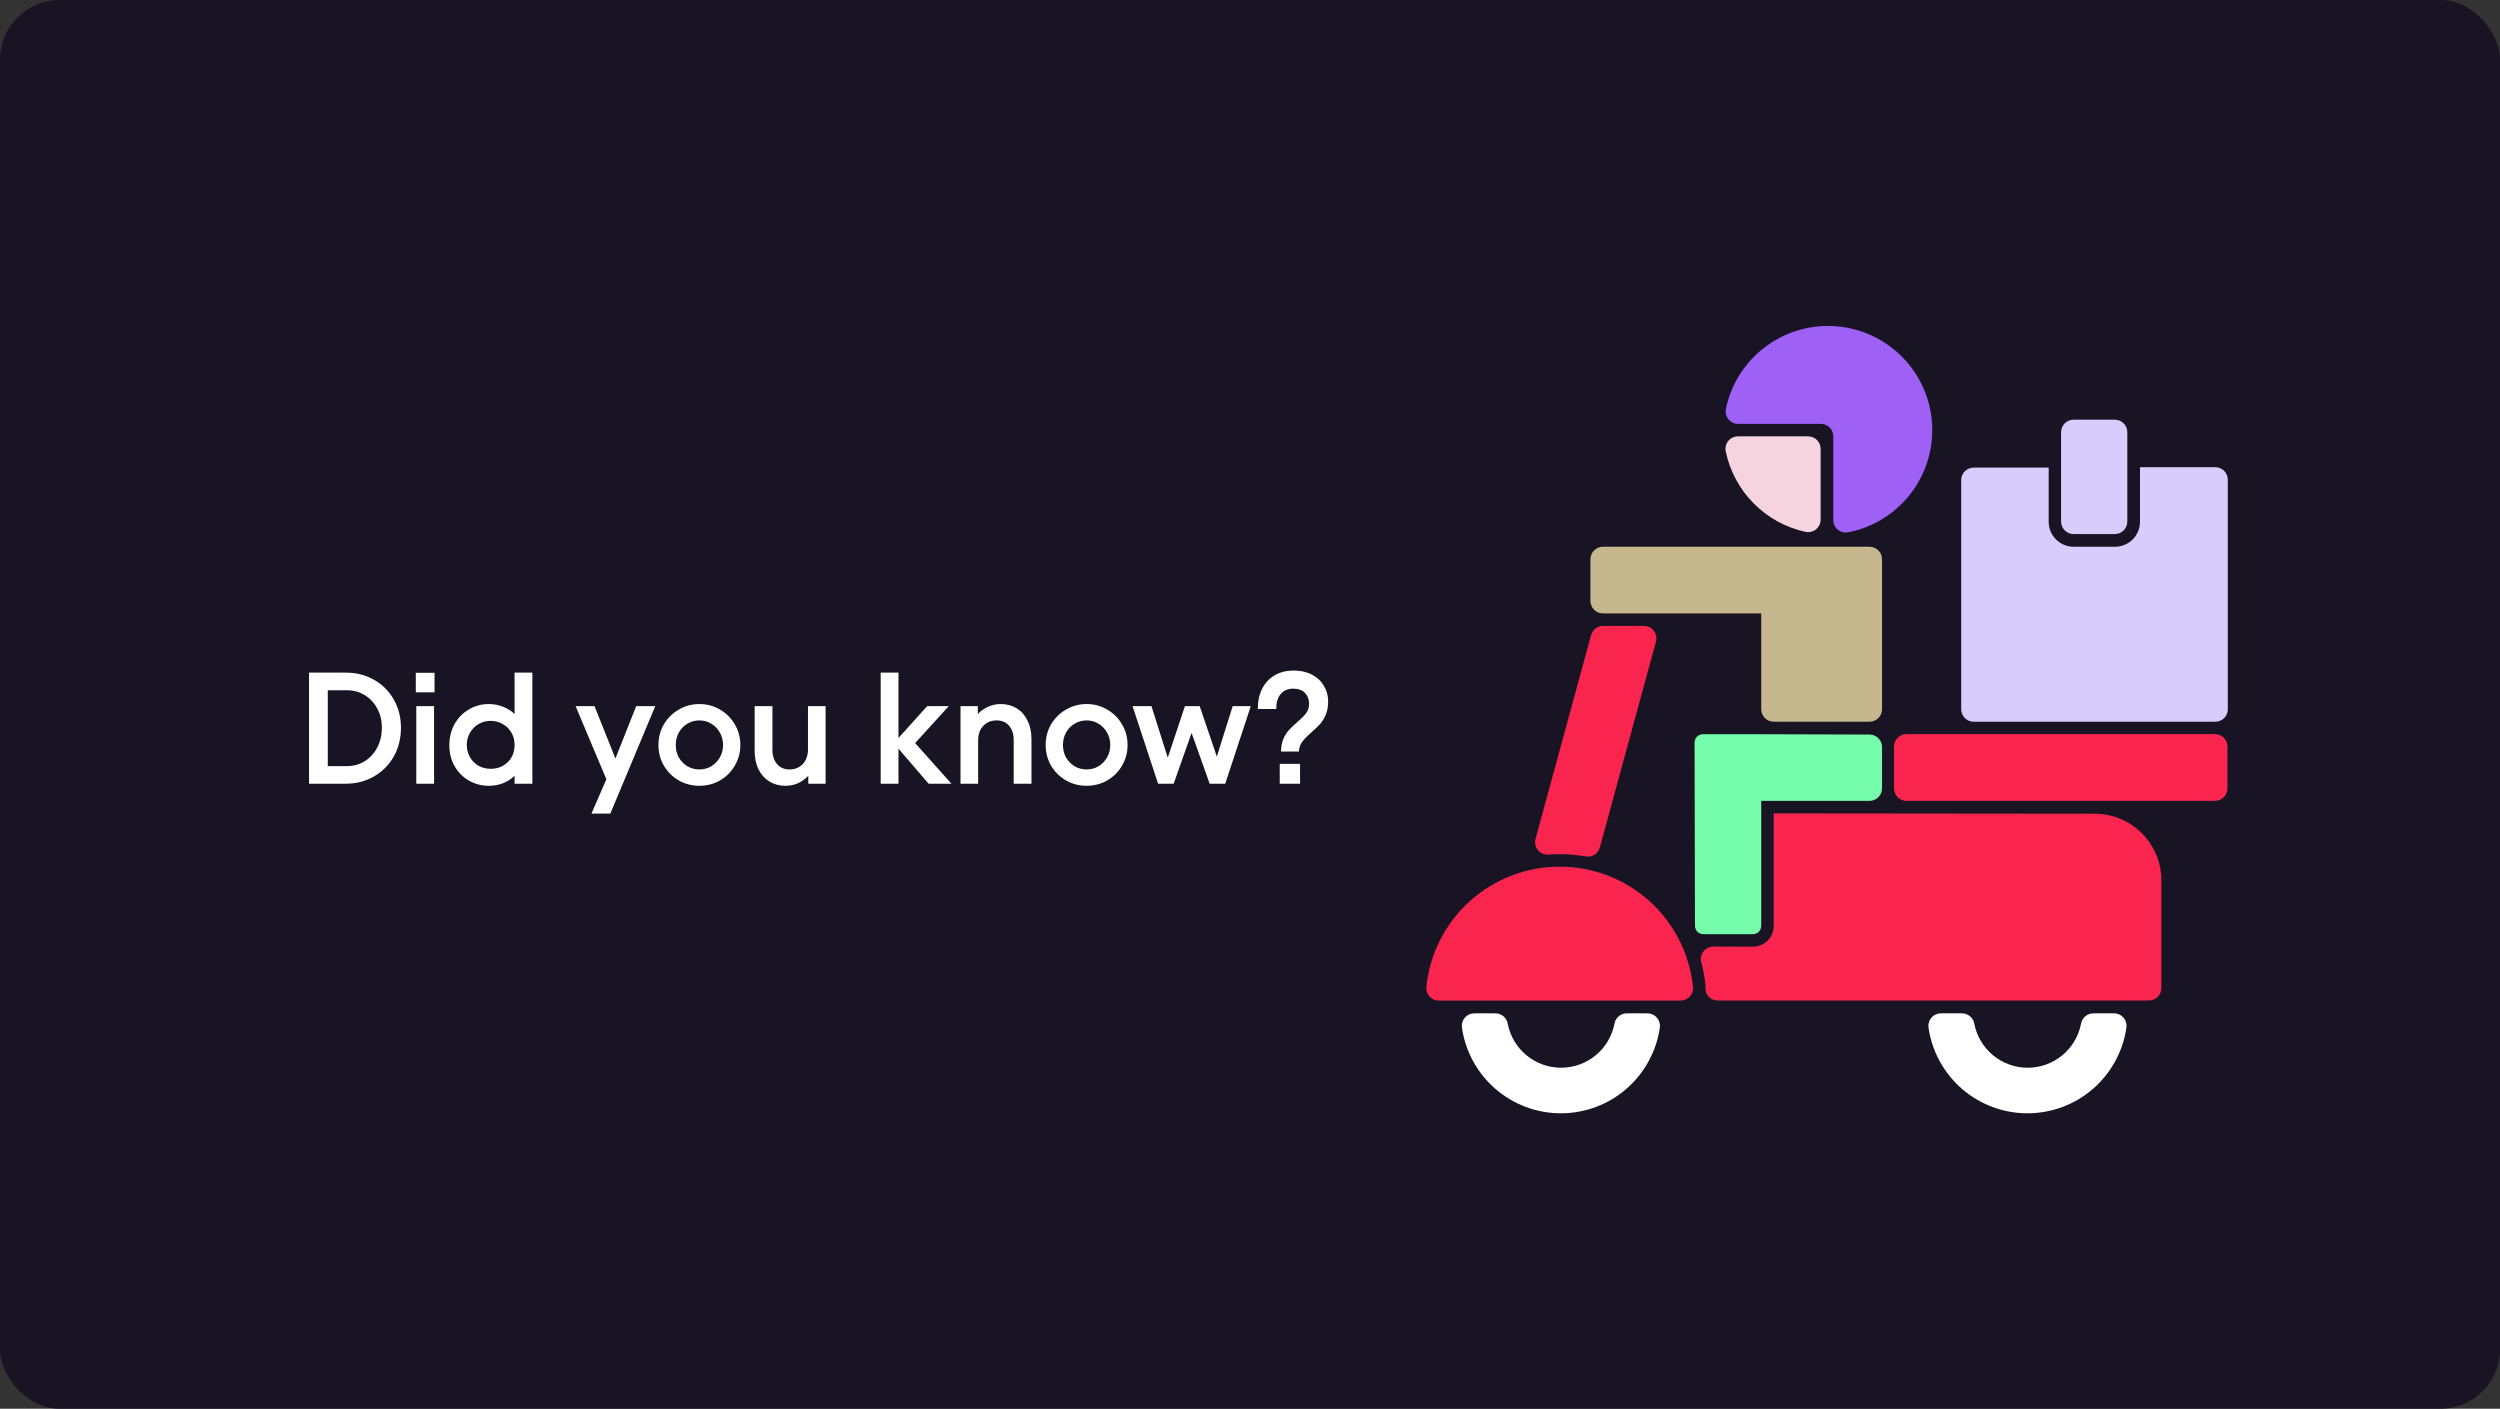 <svg width="504" height="284" viewBox="0 0 504 284" fill="none" xmlns="http://www.w3.org/2000/svg">
<rect x="0" y="0" width="504" height="284" fill="#333333" stroke="none"/>
<rect width="504" height="284" rx="12" fill="#191424"/>
<g clip-path="url(#clip0_433_1194)">
<path d="M476 38H261V253H476V38Z" fill="#191424"/>
<path d="M314.431 174.718C307.752 174.713 301.308 177.184 296.345 181.653C291.381 186.121 288.25 192.271 287.556 198.914C287.515 199.268 287.551 199.627 287.659 199.966C287.767 200.306 287.947 200.618 288.185 200.883C288.423 201.148 288.714 201.36 289.04 201.504C289.366 201.648 289.719 201.721 290.075 201.719H338.786C339.143 201.721 339.495 201.648 339.821 201.504C340.147 201.36 340.439 201.148 340.677 200.883C340.915 200.618 341.094 200.306 341.203 199.966C341.311 199.627 341.346 199.268 341.306 198.914C340.612 192.271 337.481 186.121 332.517 181.653C327.553 177.184 321.11 174.713 314.431 174.718Z" fill="#F9254E"/>
<path d="M446.538 147.994H384.356C382.964 147.994 381.836 149.122 381.836 150.514V158.937C381.836 160.329 382.964 161.457 384.356 161.457H446.538C447.929 161.457 449.058 160.329 449.058 158.937V150.514C449.058 149.122 447.929 147.994 446.538 147.994Z" fill="#F9254E"/>
<path d="M370.18 65.782C365.09 65.372 360.025 66.831 355.933 69.885C351.841 72.94 349.003 77.381 347.949 82.377C347.866 82.746 347.867 83.129 347.952 83.498C348.037 83.866 348.203 84.211 348.44 84.506C348.676 84.801 348.976 85.04 349.317 85.203C349.658 85.367 350.031 85.452 350.41 85.451H367.072C367.74 85.451 368.381 85.717 368.854 86.189C369.326 86.662 369.592 87.302 369.592 87.971V104.835C369.59 105.217 369.675 105.594 369.841 105.938C370.006 106.282 370.248 106.584 370.547 106.821C370.846 107.058 371.196 107.224 371.568 107.306C371.941 107.388 372.328 107.385 372.699 107.295C377.665 106.293 382.101 103.529 385.19 99.513C388.278 95.497 389.81 90.499 389.503 85.442C389.196 80.385 387.071 75.61 383.52 71.997C379.968 68.384 375.23 66.176 370.18 65.782Z" fill="#9F60F5"/>
<path d="M364.561 87.971H350.418C350.043 87.964 349.671 88.041 349.329 88.196C348.987 88.352 348.685 88.582 348.443 88.869C348.202 89.156 348.027 89.494 347.933 89.857C347.839 90.221 347.827 90.6 347.899 90.969C348.723 94.948 350.685 98.602 353.546 101.488C356.407 104.375 360.043 106.368 364.015 107.228C364.381 107.303 364.759 107.295 365.122 107.206C365.485 107.116 365.823 106.947 366.113 106.711C366.402 106.475 366.635 106.177 366.795 105.839C366.956 105.502 367.039 105.133 367.039 104.759V90.482C367.036 89.822 366.776 89.19 366.313 88.72C365.849 88.251 365.22 87.982 364.561 87.971Z" fill="#F6D4DF"/>
<path d="M327.994 204.289C327.393 204.281 326.808 204.488 326.346 204.873C325.884 205.258 325.575 205.796 325.475 206.389C324.989 208.886 323.65 211.136 321.687 212.754C319.724 214.372 317.26 215.256 314.716 215.256C312.173 215.256 309.708 214.372 307.745 212.754C305.782 211.136 304.443 208.886 303.958 206.389C303.858 205.796 303.549 205.258 303.086 204.873C302.624 204.488 302.04 204.281 301.438 204.289H297.239C296.88 204.286 296.524 204.36 296.195 204.506C295.867 204.652 295.573 204.867 295.334 205.136C295.096 205.405 294.917 205.722 294.811 206.065C294.705 206.409 294.674 206.771 294.72 207.128C295.404 211.932 297.799 216.329 301.465 219.509C305.131 222.69 309.821 224.441 314.674 224.441C319.527 224.441 324.218 222.69 327.883 219.509C331.549 216.329 333.944 211.932 334.629 207.128C334.674 206.771 334.643 206.409 334.537 206.065C334.431 205.722 334.253 205.405 334.014 205.136C333.775 204.867 333.482 204.652 333.153 204.506C332.825 204.36 332.469 204.286 332.109 204.289H327.994Z" fill="white"/>
<path d="M422.057 204.289C421.455 204.281 420.871 204.488 420.408 204.873C419.946 205.258 419.637 205.796 419.537 206.389C419.052 208.886 417.713 211.136 415.75 212.754C413.787 214.372 411.322 215.256 408.779 215.256C406.235 215.256 403.771 214.372 401.808 212.754C399.845 211.136 398.506 208.886 398.02 206.389C397.92 205.796 397.611 205.258 397.149 204.873C396.687 204.488 396.102 204.281 395.501 204.289H391.302C390.942 204.286 390.586 204.36 390.258 204.506C389.929 204.652 389.636 204.867 389.397 205.136C389.158 205.405 388.98 205.722 388.874 206.065C388.768 206.409 388.736 206.771 388.782 207.128C389.467 211.932 391.862 216.329 395.528 219.509C399.193 222.69 403.884 224.441 408.737 224.441C413.59 224.441 418.28 222.69 421.946 219.509C425.612 216.329 428.007 211.932 428.691 207.128C428.737 206.771 428.706 206.409 428.6 206.065C428.494 205.722 428.315 205.405 428.077 205.136C427.838 204.867 427.544 204.652 427.216 204.506C426.887 204.36 426.531 204.286 426.172 204.289H422.057Z" fill="white"/>
<path d="M426.348 84.611H418.034C416.642 84.611 415.514 85.739 415.514 87.131V105.146C415.514 106.537 416.642 107.665 418.034 107.665H426.348C427.74 107.665 428.868 106.537 428.868 105.146V87.131C428.868 85.739 427.74 84.611 426.348 84.611Z" fill="#D8CCFD"/>
<path d="M446.538 94.186H431.421V105.187C431.421 106.524 430.89 107.806 429.945 108.751C429 109.696 427.718 110.226 426.382 110.226H418.051C416.714 110.226 415.433 109.696 414.488 108.751C413.543 107.806 413.012 106.524 413.012 105.187V94.269H397.895C397.226 94.269 396.585 94.535 396.113 95.007C395.64 95.48 395.375 96.121 395.375 96.789V142.98C395.375 143.649 395.64 144.289 396.113 144.762C396.585 145.234 397.226 145.5 397.895 145.5H446.605C447.274 145.5 447.915 145.234 448.387 144.762C448.86 144.289 449.125 143.649 449.125 142.98V96.705C449.125 96.368 449.058 96.035 448.927 95.725C448.796 95.415 448.605 95.134 448.363 94.899C448.122 94.664 447.837 94.48 447.523 94.358C447.21 94.235 446.875 94.177 446.538 94.186Z" fill="#D8CCFD"/>
<path d="M314.431 172.199C316.171 172.2 317.907 172.352 319.621 172.652C320.243 172.772 320.887 172.654 321.425 172.321C321.964 171.988 322.357 171.465 322.527 170.855L333.84 129.367C333.942 128.992 333.956 128.6 333.882 128.219C333.807 127.838 333.646 127.48 333.41 127.172C333.174 126.864 332.871 126.615 332.523 126.443C332.175 126.272 331.792 126.183 331.404 126.184H323.199C322.646 126.183 322.107 126.364 321.667 126.699C321.227 127.035 320.909 127.506 320.763 128.04L309.568 169.108C309.462 169.495 309.449 169.901 309.532 170.294C309.614 170.687 309.789 171.054 310.042 171.365C310.295 171.677 310.619 171.923 310.987 172.084C311.354 172.245 311.755 172.316 312.155 172.291C312.902 172.232 313.667 172.199 314.431 172.199Z" fill="#F9254E"/>
<path d="M353.383 190.852C354.497 190.852 355.565 190.409 356.352 189.622C357.14 188.834 357.582 187.766 357.582 186.652V163.977L422.292 164.044C425.856 164.044 429.274 165.459 431.794 167.98C434.314 170.5 435.729 173.917 435.729 177.481V199.183C435.729 199.851 435.464 200.492 434.992 200.964C434.519 201.437 433.878 201.702 433.21 201.702H346.211C345.887 201.697 345.569 201.627 345.273 201.497C344.977 201.367 344.71 201.179 344.488 200.944C344.266 200.709 344.093 200.433 343.979 200.13C343.865 199.828 343.813 199.506 343.825 199.183C343.838 199.004 343.838 198.824 343.825 198.645C343.672 197.091 343.391 195.552 342.986 194.043C342.877 193.667 342.858 193.272 342.929 192.887C343 192.503 343.16 192.14 343.396 191.828C343.631 191.516 343.936 191.263 344.286 191.089C344.636 190.915 345.022 190.825 345.413 190.826L353.383 190.852Z" fill="#F9254E"/>
<path d="M357.582 145.5H376.898C377.567 145.5 378.208 145.235 378.68 144.762C379.153 144.29 379.418 143.649 379.418 142.98V112.746C379.418 112.078 379.153 111.437 378.68 110.965C378.208 110.492 377.567 110.227 376.898 110.227H323.148C322.48 110.227 321.839 110.492 321.367 110.965C320.894 111.437 320.629 112.078 320.629 112.746V121.145C320.629 121.813 320.894 122.454 321.367 122.926C321.839 123.399 322.48 123.664 323.148 123.664H355.062V142.98C355.062 143.649 355.328 144.29 355.8 144.762C356.273 145.235 356.914 145.5 357.582 145.5Z" fill="#C5B88F"/>
<path d="M376.898 148.087C377.567 148.087 378.208 148.352 378.68 148.825C379.153 149.297 379.418 149.938 379.418 150.606V158.938C379.418 159.606 379.153 160.247 378.68 160.719C378.208 161.192 377.567 161.457 376.898 161.457H355.062V186.652C355.062 187.098 354.886 187.525 354.571 187.84C354.256 188.155 353.828 188.332 353.383 188.332H343.389C342.943 188.332 342.516 188.155 342.201 187.84C341.886 187.525 341.709 187.098 341.709 186.652L341.625 149.699C341.625 149.254 341.802 148.827 342.117 148.511C342.432 148.196 342.859 148.02 343.305 148.02H355.062L376.898 148.087Z" fill="#75FDAC"/>
</g>
<path d="M69.664 135.6C71.797 135.6 73.707 136.08 75.392 137.04C77.099 138 78.432 139.333 79.392 141.04C80.352 142.725 80.832 144.613 80.832 146.704C80.832 148.837 80.352 150.768 79.392 152.496C78.432 154.203 77.099 155.547 75.392 156.528C73.707 157.509 71.797 158 69.664 158H62.304V135.6H69.664ZM69.92 154.448C71.264 154.448 72.469 154.117 73.536 153.456C74.624 152.773 75.467 151.845 76.064 150.672C76.683 149.477 76.992 148.155 76.992 146.704C76.992 145.296 76.683 144.016 76.064 142.864C75.467 141.712 74.624 140.805 73.536 140.144C72.469 139.483 71.264 139.152 69.92 139.152H66.08V154.448H69.92ZM87.506 142.352V158H83.922V142.352H87.506ZM87.602 135.632V139.568H83.826V135.632H87.602ZM98.555 158.416C97.083 158.416 95.739 158.064 94.523 157.36C93.307 156.656 92.347 155.685 91.643 154.448C90.939 153.211 90.587 151.803 90.587 150.224C90.587 148.645 90.939 147.227 91.643 145.968C92.347 144.709 93.307 143.728 94.523 143.024C95.739 142.299 97.083 141.936 98.555 141.936C99.558 141.936 100.507 142.117 101.403 142.48C102.299 142.821 103.078 143.312 103.739 143.952V135.6H107.323V158H103.739V156.4C103.078 157.04 102.299 157.541 101.403 157.904C100.507 158.245 99.558 158.416 98.555 158.416ZM94.107 150.16C94.107 151.077 94.321 151.909 94.747 152.656C95.174 153.381 95.75 153.957 96.475 154.384C97.222 154.789 98.033 154.992 98.907 154.992C100.294 154.992 101.446 154.544 102.363 153.648C103.281 152.752 103.739 151.589 103.739 150.16C103.739 149.243 103.526 148.421 103.099 147.696C102.673 146.949 102.086 146.373 101.339 145.968C100.614 145.541 99.803 145.328 98.907 145.328C98.033 145.328 97.222 145.541 96.475 145.968C95.75 146.395 95.174 146.981 94.747 147.728C94.321 148.453 94.107 149.264 94.107 150.16ZM119.846 142.352L124.07 152.912L128.262 142.352H132.102L123.046 164.016H119.238L122.246 157.104L116.038 142.352H119.846ZM141 158.416C139.485 158.416 138.098 158.053 136.84 157.328C135.581 156.603 134.578 155.611 133.832 154.352C133.106 153.093 132.743 151.707 132.743 150.192C132.743 148.677 133.106 147.291 133.832 146.032C134.578 144.773 135.581 143.781 136.84 143.056C138.098 142.309 139.485 141.936 141 141.936C142.514 141.936 143.901 142.309 145.16 143.056C146.418 143.781 147.41 144.773 148.135 146.032C148.882 147.291 149.256 148.677 149.256 150.192C149.256 151.707 148.882 153.093 148.135 154.352C147.41 155.611 146.418 156.603 145.16 157.328C143.901 158.053 142.514 158.416 141 158.416ZM136.232 150.192C136.232 151.109 136.434 151.941 136.84 152.688C137.266 153.435 137.842 154.032 138.568 154.48C139.314 154.907 140.125 155.12 141 155.12C141.874 155.12 142.674 154.907 143.4 154.48C144.125 154.032 144.701 153.435 145.128 152.688C145.554 151.941 145.768 151.109 145.768 150.192C145.768 149.275 145.554 148.443 145.128 147.696C144.701 146.928 144.125 146.331 143.4 145.904C142.674 145.456 141.874 145.232 141 145.232C140.125 145.232 139.314 145.456 138.568 145.904C137.842 146.331 137.266 146.928 136.84 147.696C136.434 148.443 136.232 149.275 136.232 150.192ZM166.441 158H162.953V156.4C162.355 157.04 161.662 157.541 160.873 157.904C160.083 158.245 159.241 158.416 158.345 158.416C157.129 158.416 156.051 158.128 155.113 157.552C154.174 156.976 153.438 156.155 152.905 155.088C152.393 154.021 152.137 152.773 152.137 151.344V142.352H155.721V151.248C155.721 152.379 156.03 153.307 156.649 154.032C157.267 154.757 158.11 155.12 159.177 155.12C160.265 155.12 161.15 154.757 161.833 154.032C162.537 153.285 162.889 152.293 162.889 151.056V142.352H166.441V158ZM177.547 135.6H181.131V148.784L186.923 142.352H191.275L184.491 149.808L191.819 158H187.211L181.131 150.928V158H177.547V135.6ZM193.641 142.352H197.129V143.952C197.726 143.312 198.42 142.821 199.209 142.48C199.998 142.117 200.841 141.936 201.737 141.936C202.953 141.936 204.03 142.224 204.969 142.8C205.908 143.376 206.633 144.197 207.145 145.264C207.678 146.331 207.945 147.579 207.945 149.008V158H204.361V149.104C204.361 147.973 204.052 147.045 203.433 146.32C202.814 145.595 201.972 145.232 200.905 145.232C199.817 145.232 198.921 145.605 198.217 146.352C197.534 147.077 197.193 148.059 197.193 149.296V158H193.641V142.352ZM219.062 158.416C217.547 158.416 216.161 158.053 214.902 157.328C213.643 156.603 212.641 155.611 211.894 154.352C211.169 153.093 210.806 151.707 210.806 150.192C210.806 148.677 211.169 147.291 211.894 146.032C212.641 144.773 213.643 143.781 214.902 143.056C216.161 142.309 217.547 141.936 219.062 141.936C220.577 141.936 221.963 142.309 223.222 143.056C224.481 143.781 225.473 144.773 226.198 146.032C226.945 147.291 227.318 148.677 227.318 150.192C227.318 151.707 226.945 153.093 226.198 154.352C225.473 155.611 224.481 156.603 223.222 157.328C221.963 158.053 220.577 158.416 219.062 158.416ZM214.294 150.192C214.294 151.109 214.497 151.941 214.902 152.688C215.329 153.435 215.905 154.032 216.63 154.48C217.377 154.907 218.187 155.12 219.062 155.12C219.937 155.12 220.737 154.907 221.462 154.48C222.187 154.032 222.763 153.435 223.19 152.688C223.617 151.941 223.83 151.109 223.83 150.192C223.83 149.275 223.617 148.443 223.19 147.696C222.763 146.928 222.187 146.331 221.462 145.904C220.737 145.456 219.937 145.232 219.062 145.232C218.187 145.232 217.377 145.456 216.63 145.904C215.905 146.331 215.329 146.928 214.902 147.696C214.497 148.443 214.294 149.275 214.294 150.192ZM228.321 142.352H232.129L235.425 152.752L238.881 142.352H241.857L245.313 152.528L248.513 142.352H252.161L247.009 158H243.873L240.225 147.76L236.609 158H233.473L228.321 142.352ZM260.843 135.184C262.23 135.184 263.446 135.461 264.491 136.016C265.536 136.549 266.336 137.296 266.891 138.256C267.467 139.195 267.755 140.251 267.755 141.424C267.755 142.427 267.595 143.312 267.275 144.08C266.955 144.827 266.571 145.456 266.123 145.968C265.675 146.459 265.078 147.035 264.331 147.696C263.52 148.4 262.912 149.029 262.507 149.584C262.102 150.139 261.888 150.779 261.867 151.504H258.251C258.272 150.523 258.432 149.669 258.731 148.944C259.051 148.219 259.424 147.632 259.851 147.184C260.278 146.715 260.843 146.171 261.547 145.552C262.336 144.891 262.923 144.304 263.307 143.792C263.712 143.28 263.915 142.651 263.915 141.904C263.915 141.008 263.638 140.272 263.083 139.696C262.528 139.12 261.75 138.832 260.747 138.832C259.638 138.832 258.774 139.205 258.155 139.952C257.558 140.699 257.27 141.691 257.291 142.928H253.579C253.558 141.435 253.835 140.101 254.411 138.928C254.987 137.755 255.819 136.837 256.907 136.176C258.016 135.515 259.328 135.184 260.843 135.184ZM257.995 154H262.091V158H257.995V154Z" fill="white"/>
<defs>
<clipPath id="clip0_433_1194">
<rect width="215" height="215" fill="white" transform="translate(261 38)"/>
</clipPath>
</defs>
</svg>
